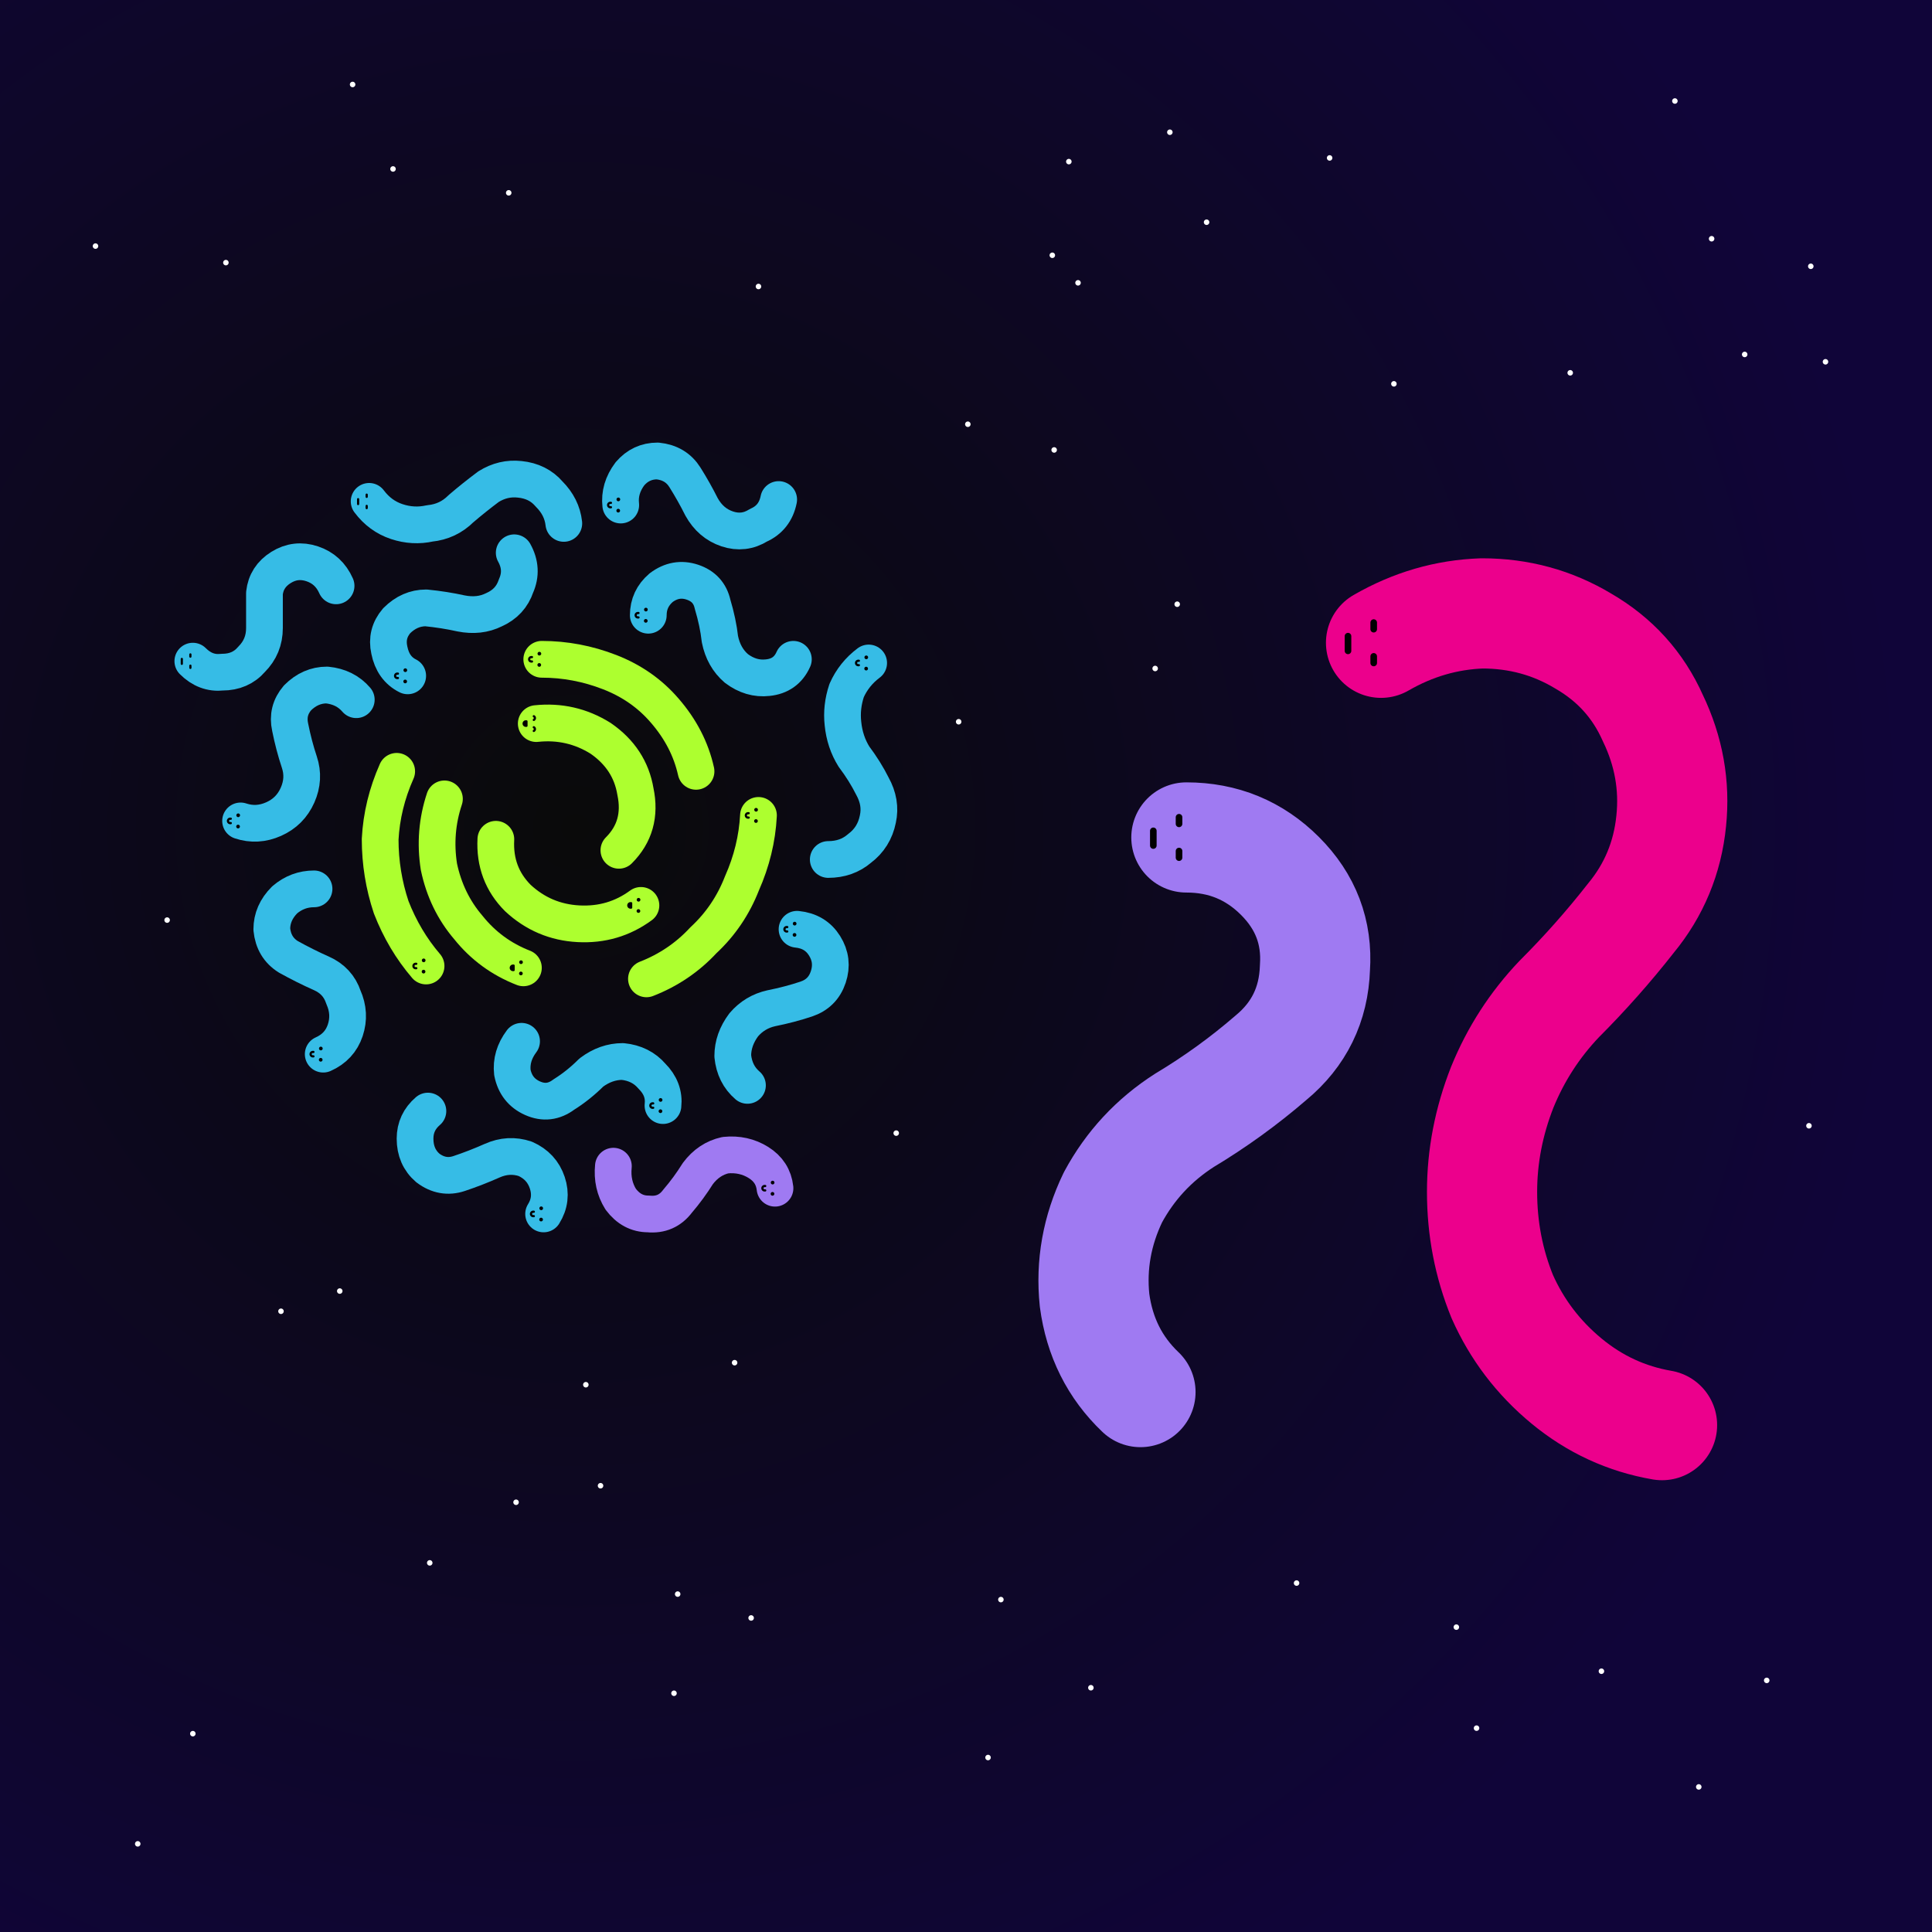<svg xmlns="http://www.w3.org/2000/svg" fill="none" stroke-linecap="round" stroke-linejoin="round" viewBox="4692 4551 1052 1052"><defs><marker id="face_excited" markerHeight="10" markerWidth="20" orient="auto" refX="1.7" refY="1.5" viewBox="0 0 60 30"><path stroke="#010001" stroke-width=".18" d="M1.5.9a.17.17 0 0 1 0 .3m0 .9a.17.17 0 0 0 0-.3m-.6-.48H.85a.15.15 0 1 0 0 .36H.9zm-.1.08v.2"/></marker><marker id="face_happy" markerHeight="10" markerWidth="20" orient="auto" refX="1.7" refY="1.5" viewBox="0 0 60 30"><path stroke="#010001" stroke-width=".18" d="M1.5 1.1a.06.06 0 1 1 .01 0m-.01.8a.06.06 0 1 1-.01 0M.9 1.32H.85a.15.15 0 1 0 0 .36H.9zm-.1.08v.2"/></marker><marker id="face_normal" markerHeight="10" markerWidth="20" orient="auto" refX="1.7" refY="1.5" viewBox="0 0 60 30"><path stroke="#010001" stroke-width=".18" d="M1.5 1.1a.06.06 0 1 1 .01 0m-.01.8a.06.06 0 1 1-.01 0M.9 1.32H.85a.15.15 0 1 0 0 .36H.9"/></marker><marker id="face_unamused" markerHeight="10" markerWidth="20" orient="auto" refX="1.7" refY="1.5" viewBox="0 0 60 30"><path stroke="#010001" stroke-width=".18" d="M1.5.95v.18m0 .92v-.18m-.7-.55v.4"/></marker><marker id="face_sleeping" markerHeight="10" markerWidth="20" orient="auto" refX="1.7" refY="1.5" viewBox="0 0 60 30"><path stroke="#010001" stroke-width=".18" d="M1.5.9a.17.17 0 0 0 0 .3m0 .9a.17.17 0 0 1 0-.3m-.6-.31a.05.05 0 1 0 0 .02"/></marker><marker id="face_frowny" markerHeight="10" markerWidth="20" orient="auto" refX="1.7" refY="1.5" viewBox="0 0 60 30"><path stroke="#010001" stroke-width=".18" d="M1.5 1.1a.06.06 0 1 1 .01 0m-.01.8a.06.06 0 1 1-.01 0M.9 1.32H.85a.15.15 0 1 1 0 .36H.9"/></marker><marker id="face_excited_felix" markerHeight="10" markerWidth="20" orient="auto" refX="1.7" refY="1.5" viewBox="0 0 60 30"><path stroke="#adff2f" stroke-width=".18" d="M1.5.9a.17.17 0 0 1 0 .3m0 .9a.17.17 0 0 0 0-.3m-.6-.48H.85a.15.15 0 1 0 0 .36H.9zm-.1.08v.2"/></marker><marker id="face_happy_felix" markerHeight="10" markerWidth="20" orient="auto" refX="1.7" refY="1.5" viewBox="0 0 60 30"><path stroke="#adff2f" stroke-width=".18" d="M1.5 1.1a.06.06 0 1 1 .01 0m-.01.8a.06.06 0 1 1-.01 0M.9 1.32H.85a.15.15 0 1 0 0 .36H.9zm-.1.08v.2"/></marker><marker id="face_normal_felix" markerHeight="10" markerWidth="20" orient="auto" refX="1.7" refY="1.5" viewBox="0 0 60 30"><path stroke="#adff2f" stroke-width=".18" d="M1.5 1.1a.06.06 0 1 1 .01 0m-.01.8a.06.06 0 1 1-.01 0M.9 1.32H.85a.15.15 0 1 0 0 .36H.9"/></marker><marker id="face_unamused_felix" markerHeight="10" markerWidth="20" orient="auto" refX="1.7" refY="1.5" viewBox="0 0 60 30"><path stroke="#adff2f" stroke-width=".18" d="M1.5.95v.18m0 .92v-.18m-.7-.55v.4"/></marker><marker id="face_sleeping_felix" markerHeight="10" markerWidth="20" orient="auto" refX="1.7" refY="1.5" viewBox="0 0 60 30"><path stroke="#adff2f" stroke-width=".18" d="M1.5.9a.17.17 0 0 0 0 .3m0 .9a.17.17 0 0 1 0-.3m-.6-.31a.05.05 0 1 0 0 .02"/></marker><marker id="face_sinister" markerHeight="10" markerWidth="20" orient="auto" refX="1.7" refY="1.5" viewBox="0 0 60 30"><path stroke="#FFF" stroke-width=".18" d="M1.5 1.1a.03.03 0 1 1 .01 0m-.01.8a.03.03 0 1 1-.01 0"/><path stroke="#010001" stroke-width=".18" d="m1.78 1-.27.27m.27.73-.27-.27M.9 1.32H.85a.15.15 0 1 0 0 .36H.9"/></marker><marker id="face_defeated" markerHeight="10" markerWidth="20" orient="auto" refX="1.7" refY="1.5" viewBox="0 0 60 30"><path stroke="#FFF" stroke-width=".18" d="M1.5 1.1a.03.03 0 1 1 .01 0m-.01.8a.03.03 0 1 1-.01 0"/><path stroke="#010001" stroke-width=".18" d="m1.78 1-.27.27m.27.73-.27-.27M.9 1.32H.85a.15.15 0 1 1 0 .36H.9"/></marker><marker id="item_halo" markerHeight="10" markerWidth="20" orient="auto" refX="1.7" refY="1.5" viewBox="0 0 60 30"><path stroke="#FFF" stroke-width=".18" d="M4.2.65a.33.8 0 1 0 .01 0"/></marker><marker id="item_mechhalo" markerHeight="10" markerWidth="20" orient="auto" refX="1.7" refY="1.5" viewBox="0 0 60 30"><path stroke="#ec008c" stroke-width=".18" d="M4.533.65a.33.8 30 1 0 .01 0m-.676 0a.33.8-30 1 0 .01 0"/></marker><marker id="item_horns" markerHeight="10" markerWidth="20" orient="auto" refX="1.7" refY="1.5" viewBox="0 0 60 30"><path stroke="#ff0040" stroke-linejoin="miter" stroke-miterlimit="100" stroke-width=".18" d="M2.95.3a1 1 0 0 1 .8-.15.8.8 0 0 0-.55.48A1.5 1.5 0 0 0 2.95.3zm.15.1.5-.25zm-.15 2.3a1 1 0 0 0 .8.15.8.8 0 0 1-.55-.48 1.5 1.5 0 0 1-.25.33zm.15-.1.5.25z"/></marker><marker id="item_suit" markerHeight="1.005" markerWidth="1.005" orient="auto-start-reverse" refX="-.05" refY="-.5" viewBox="-1 -1 1 1"><path stroke="#010001" stroke-width=".18" d="M0-2v4M-.3-.2h0"/></marker><radialGradient id="bg"><stop offset="0" stop-color="#0a0a0a"/><stop offset="1" stop-color="#100539"/></radialGradient><radialGradient id="light"><stop offset=".051" stop-color="rgba(255,255,255,.812)"/><stop offset=".089" stop-color="rgba(255,255,255,.73)"/><stop offset=".137" stop-color="rgba(255,255,255,.643)"/><stop offset=".194" stop-color="rgba(255,255,255,.553)"/><stop offset=".258" stop-color="rgba(255,255,255,.462)"/><stop offset=".331" stop-color="rgba(255,255,255,.373)"/><stop offset=".41" stop-color="rgba(255,255,255,.289)"/><stop offset=".496" stop-color="rgba(255,255,255,.21)"/><stop offset=".588" stop-color="rgba(255,255,255,.141)"/><stop offset=".685" stop-color="rgba(255,255,255,.083)"/><stop offset=".786" stop-color="rgba(255,255,255,.038)"/><stop offset=".891" stop-color="rgba(255,255,255,.01)"/><stop offset="1" stop-color="rgba(255,255,255,0)"/></radialGradient><clipPath id="frame"><path d="M4692 4551h1052v1052H4692z"/></clipPath></defs><g clip-path="url(#frame)"><path fill="url(#bg)" d="M4256 4256h1488v1488H4256z"/><g stroke="#FFF" stroke-width="3"><path d="M5019 5360h0M4744 4685h0M5686 4748h0M5654 5466h0M5349 4672h0M5416 4637h0M5279 4705h0M5219 4782h0M5677 5164h0M4767 5555h0M5274 4639h0M5237 5422h0M4926 5402h0M5266 4796h0M5061 5419h0M5485 5437h0M5230 5508h0M5105 4707h0M5286 5470h0M4797 5495h0M5101 5432h0M5329 4623h0M5333 4880h0M5180 5168h0M5547 4754h0M5624 4681h0M5604 4606h0M5564 5461h0M5059 5473h0M5214 4944h0M5451 4760h0M4815 4694h0M4973 5369h0M4906 4643h0M5092 5293h0M5265 4690h0M5496 5492h0M5398 5413h0M4877 5254h0M4969 4656h0M5617 5524h0M5678 4696h0M4845 5265h0M5321 4915h0M5642 4744h0M5011 5305h0M4884 4597h0M4783 5052h0"/></g><path id="W" stroke="#ec008c" stroke-width="60" marker-end="url(#face_unamused)" d="M5597 5327q-29-5-52-24t-35-46q-11-27-11-57 0-29 11-57 11-27 31-48 21-21 39-44 19-23 22-53 3-29-10-56-12-27-38-42-25-15-55-15-29 1-55 16"/><g stroke="#adff2f" stroke-width="20"><path id="D1" marker-end="url(#face_excited)" d="M5029 5014q13-13 9-32-3-18-19-29-16-10-35-8"/><path id="D2" marker-end="url(#face_happy)" d="M4962 5008q-1 19 12 32 14 13 33 14t34-10"/><path id="D3" marker-end="url(#face_happy)" d="M4934 4986q-6 18-3 37 4 19 16 33 12 15 30 22"/><path id="D4" marker-end="url(#face_normal)" d="M5071 4971q-4-18-17-33-12-14-30-21t-37-7"/><path id="D5" marker-end="url(#face_normal)" d="M5044 5084q18-7 31-21 14-13 21-31 8-18 9-37"/><path id="D6" marker-end="url(#face_normal)" d="M4908 4971q-8 18-9 37 0 19 6 37 7 18 19 32"/></g><g stroke="#36bce6" stroke-width="20"><path id="D7" marker-end="url(#face_normal)" d="M4972 4852q5 9 1 18-3 9-12 13-8 4-18 2-9-2-19-3-9 0-16 7-6 7-4 16 2 10 10 14"/><path id="D8" marker-end="url(#face_normal)" d="M5124 4910q-4 9-14 10-9 1-17-5-7-6-9-16-1-9-4-19-2-9-11-12t-17 3q-7 6-7 15"/><path id="D9" marker-end="url(#face_normal)" d="M5099 5142q-7-6-8-16 0-9 6-17 6-7 15-9 10-2 19-5t12-12q3-9-2-17t-15-9"/><path id="D10" marker-end="url(#face_normal)" d="M4976 5118q-6 8-5 17 2 10 11 14t17-2q8-5 15-12 8-6 17-6 10 1 16 8 7 7 6 16"/><path id="D11" marker-end="url(#face_normal)" d="M4886 4932q-6-7-16-8-9 0-16 7-6 7-4 16 2 10 5 19t-1 18q-4 9-13 13t-18 1"/><path id="D12" marker-end="url(#face_normal)" d="M4863 5035q-9 0-16 6-7 7-7 16 1 10 9 15 9 5 18 9t12 13q4 9 1 18t-12 13"/><path id="D13" marker-end="url(#face_normal)" d="M5143 5019q10 0 17-6 8-6 10-16 2-9-3-18-4-8-10-16-5-8-6-18-1-9 2-18 4-9 12-15"/><path id="D14" marker-end="url(#face_unamused)" d="M4999 4836q-1-9-8-16-6-7-16-8-9-1-17 4-8 6-15 12-7 7-17 8-9 2-18-1t-15-11"/><path id="D15" marker-end="url(#face_normal)" d="M4925 5156q-7 6-7 15 0 10 7 16 8 6 17 3t18-7q9-4 18-1 9 4 12 13t-2 17"/><path id="D16" marker-end="url(#face_normal)" d="M5116 4823q-2 10-11 14-8 5-17 2t-14-12q-4-8-9-16t-15-9q-9 0-15 7-6 8-5 17"/><path id="D17" marker-end="url(#face_unamused)" d="M4875 4870q-4-9-13-12t-17 2q-8 5-9 14v19q0 10-7 17-6 7-16 7-9 1-16-6"/></g><g stroke="#9f7af2" stroke-width="20"><path id="D18" marker-end="url(#face_normal)" d="M5026 5186q-1 10 4 18 6 8 15 8 10 1 16-7 6-7 11-15 6-8 15-10 10-1 18 4t9 14"/></g><g stroke="#9f7af2" stroke-width="60"><path id="D19" marker-end="url(#face_unamused)" d="M5313 5309q-21-20-25-50-3-29 10-56 14-26 39-42 25-15 47-34 23-19 24-49 2-29-19-50t-51-21"/></g></g></svg>